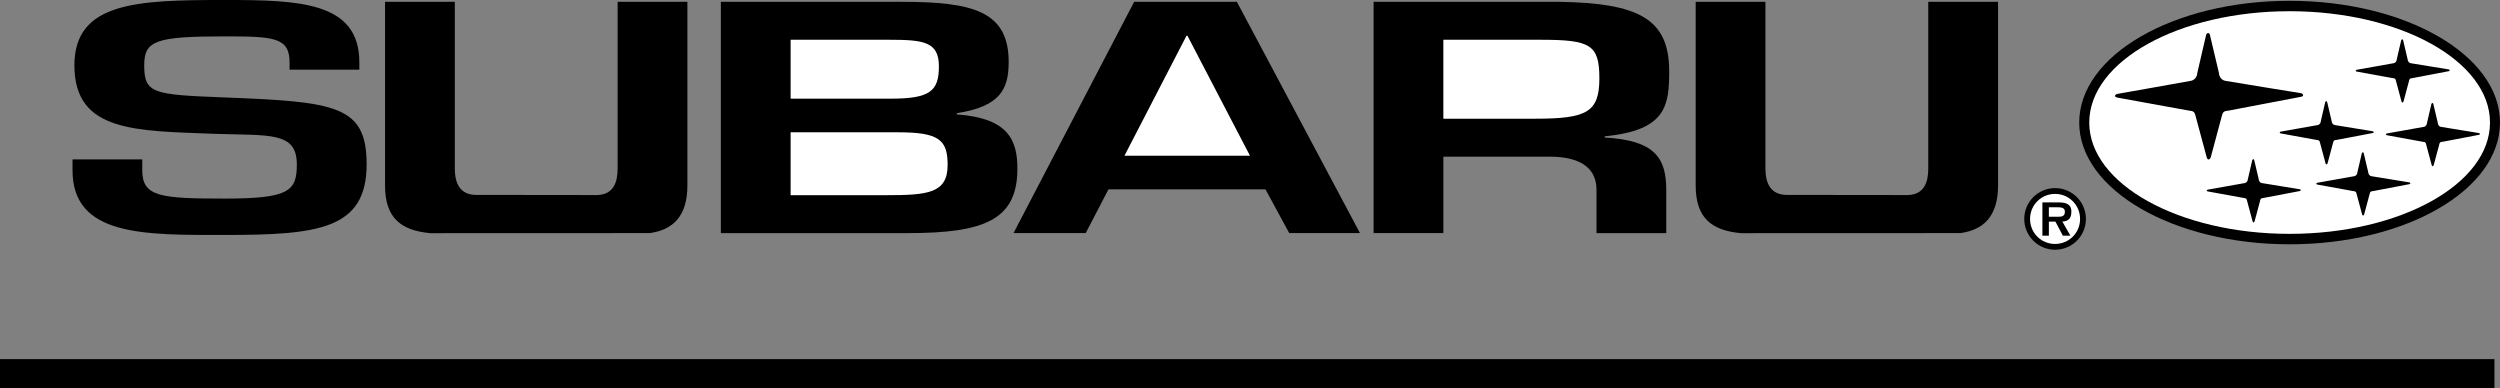 <?xml version="1.0" encoding="UTF-8"?><svg id="Ebene_1" xmlns="http://www.w3.org/2000/svg" viewBox="0 0 2279.41 353.93"><rect x="0" y="0" width="2279.41" height="353.93" fill="#808080" stroke="none"/><defs><style>.cls-1{fill:#fff;}.cls-1,.cls-2{fill-rule:evenodd;}</style></defs><path class="cls-2" d="M1845.64,199.62c-.01-15.52,12.56-28.11,28.09-28.13,15.52-.01,28.11,12.56,28.13,28.09h0c0,15.54-12.58,28.12-28.1,28.13-15.52,0-28.1-12.57-28.11-28.09Z"/><path class="cls-1" d="M1896.54,199.62c0-12.71-10.18-22.83-22.8-22.83s-22.8,10.1-22.8,22.83,10.1,22.8,22.8,22.8,22.8-10.1,22.8-22.8Z"/><path class="cls-2" d="M1887.71,214.9h-6.86l-6.78-12.84h-5.98v12.84h-5.9v-30.35h14.69c6.03,0,11.72,1.12,11.72,8.4,0,6.51-2.89,8.72-8.21,9.09l7.31,12.85Z"/><path class="cls-1" d="M1877,197.62c3.4,0,5.69-.8,5.69-4.66,0-4.05-4.28-3.98-7.25-3.98h-7.37v8.64h8.92Z"/><path class="cls-2" d="M2087.6.74c-105.94,0-191.84,49.7-191.84,111s85.9,111,191.84,111,191.81-49.69,191.81-111S2193.54.74,2087.6.74Z"/><path class="cls-1" d="M2087.6,213.22c-100.89,0-182.69-45.43-182.69-101.49s81.8-101.5,182.69-101.5,182.69,45.45,182.69,101.5-81.8,101.49-182.69,101.49h0Z"/><path class="cls-2" d="M2011.96,143.3l-10.47-38.83c-1.06-4.02-4.54-3.22-6.41-3.76l-64.82-11.78c-2.94-.8-1.88-2.41-.26-3.22,0,0,63.73-11.24,67.74-12.05,4.03-.8,5.63-4.82,5.63-6.96l8.05-34.68c.79-2.8,3.35-2.27,3.59.14l8.18,34.55c0,2.14,1.6,6.16,5.63,6.96,4.01.8,69.53,11.35,69.53,11.35,1.6.8,2.66,2.41-.27,3.22l-65.51,12.49c-1.88.54-5.37-.27-6.43,3.76-1.06,4.02-10.44,38.83-10.44,38.83-.74,2.3-2.87,3.19-3.75-.03h0ZM2053.8,201.74l-5.21-19.43c-.53-2-2.28-1.6-3.22-1.88l-32.4-5.89c-1.47-.39-.93-1.21-.16-1.61,0,0,31.89-5.63,33.89-6.02,2-.4,2.81-2.41,2.81-3.49l4.01-17.34c.4-1.4,1.7-1.14,1.83.06l4.07,17.28c0,1.08.8,3.07,2.81,3.49,2,.4,34.78,5.67,34.78,5.67.79.4,1.32,1.22-.16,1.61l-32.75,6.24c-.93.27-2.68-.13-3.22,1.88l-5.21,19.43c-.36,1.14-1.43,1.6-1.89,0h0ZM2120.32,148.84l-5.21-19.42c-.53-2.01-2.28-1.61-3.22-1.88l-32.4-5.89c-1.47-.4-.93-1.21-.16-1.61,0,0,31.87-5.63,33.89-6.02,2-.4,2.81-2.41,2.81-3.49l4.01-17.34c.4-1.4,1.67-1.14,1.83.06l4.07,17.28c0,1.08.8,3.07,2.81,3.49,2,.4,34.76,5.67,34.76,5.67.8.4,1.35,1.21-.13,1.61l-32.75,6.24c-.93.27-2.68-.13-3.22,1.88l-5.21,19.42c-.36,1.17-1.45,1.61-1.89,0h0ZM2153.69,195.47l-5.24-19.43c-.53-2-2.26-1.6-3.19-1.87l-32.42-5.9c-1.47-.4-.93-1.21-.13-1.61,0,0,31.87-5.63,33.86-6.02,2.02-.4,2.81-2.41,2.81-3.49l4.03-17.34c.4-1.4,1.67-1.13,1.8.06l4.1,17.28c0,1.08.79,3.09,2.81,3.49,2,.4,34.76,5.67,34.76,5.67.8.4,1.35,1.21-.13,1.61l-32.75,6.25c-.93.27-2.68-.14-3.22,1.87l-5.21,19.43c-.4,1.17-1.47,1.6-1.89,0h0ZM2217.12,150.51l-5.21-19.42c-.53-2.01-2.28-1.61-3.22-1.88l-32.4-5.9c-1.47-.4-.93-1.21-.13-1.61,0,0,31.87-5.63,33.86-6.03s2.81-2.41,2.81-3.49l4.03-17.34c.4-1.4,1.67-1.14,1.8.06l4.07,17.28c0,1.08.8,3.07,2.81,3.49,2.02.4,34.78,5.67,34.78,5.67.8.4,1.35,1.21-.13,1.61l-32.77,6.25c-.93.27-2.66-.14-3.22,1.88l-5.21,19.42c-.38,1.17-1.44,1.62-1.89.01h0ZM2189.58,92.45l-5.21-19.42c-.53-2.01-2.28-1.61-3.22-1.88l-32.4-5.89c-1.47-.4-.93-1.21-.13-1.61,0,0,31.87-5.63,33.86-6.03s2.81-2.41,2.81-3.49l4.01-17.33c.4-1.41,1.7-1.14,1.83.06l4.07,17.28c0,1.08.8,3.09,2.81,3.49,2,.4,34.78,5.68,34.78,5.68.79.4,1.32,1.21-.16,1.61l-32.75,6.25c-.93.27-2.68-.14-3.22,1.88l-5.21,19.42c-.38,1.13-1.44,1.57-1.89-.03h0ZM657.24,212.54V1.67h164.79c64.94,0,97.64,8.43,97.64,54.84,0,24.18-7.07,40.49-47.27,46.68v1.12c46.39,3.37,55.23,22.77,55.23,49.48,0,46.68-30.04,58.75-99.85,58.75h-170.53Z"/><path class="cls-1" d="M720.86,89.96h91.45c35.8,0,43.75-7.03,43.75-29.52s-14.14-24.19-45.51-24.19h-89.69v53.71Z"/><path class="cls-2" d="M129.71,145.34v9.86c0,24.19,16.34,25.86,75.11,25.86s65.82-6.74,65.82-31.21c0-30.08-25.17-26.16-74.67-27.83-71.58-2.81-128.13-1.12-128.13-62.41C67.84,1.69,125.29,0,204.82,0c67.59,0,122.82,1.4,122.82,56.79v6.76h-63.62v-6.76c0-22.77-14.58-23.62-59.19-23.62-63.19,0-73.34,3.94-73.34,26.43,0,25.86,8.39,26.72,72.9,29.23,102.06,3.94,129.89,7.31,129.89,61.02,0,59.32-44.18,64.38-129.44,64.38-73.34,0-138.72,1.39-138.72-59.04v-9.87h63.59ZM544.69,177.84c14.75-.57,18.43-11.74,18.43-24.11V1.67h63.62v167.44c0,28.46-13.58,40.62-34.4,43.41l-199.95.08c-26.93-2.44-41.33-13.96-41.33-43.49V1.67h63.62v152.06c0,13.01,4.46,24.33,20.32,23.98l109.7.13h0ZM1739.7,177.84c14.75-.57,18.42-11.74,18.42-24.11V1.67h63.63v167.44c0,28.46-13.58,40.62-34.4,43.41l-199.97.08c-26.93-2.44-41.32-13.96-41.32-43.49V1.67h63.6v152.06c0,13.01,4.49,24.33,20.34,23.98l109.7.13h0ZM1010.67,172.61l-20.76,39.92h-65.83L1034.08,1.67h93.67l112.23,210.86h-64.51l-21.66-39.92h-143.13Z"/><path class="cls-1" d="M1082.68,32.61h-.88l-56.55,109.36h114.42l-56.99-109.36Z"/><path class="cls-2" d="M1316,142.82v69.71h-63.6V1.67h169.22c72.45,1.13,100.28,15.46,100.28,63.27,0,31.21-2.66,53.98-58.77,59.32v1.13c45.07,2.53,56.11,18,56.11,47.79v39.36h-63.6v-39.36c0-17.7-11.5-30.08-41.97-30.35h-97.66s0-.01,0-.01Z"/><path class="cls-1" d="M1399.94,108.23c46.83,0,58.31-5.91,58.31-36.83s-8.38-35.15-53.9-35.15h-88.35v71.98h83.94,0ZM720.86,177.96h87.03c37.99,0,56.12-1.69,56.12-27.55,0-23.06-7.95-29.8-45.51-29.8h-97.64v57.35Z"/><path class="cls-2" d="M0,327.43v26.5h2274.34v-26.5H0Z"/></svg>